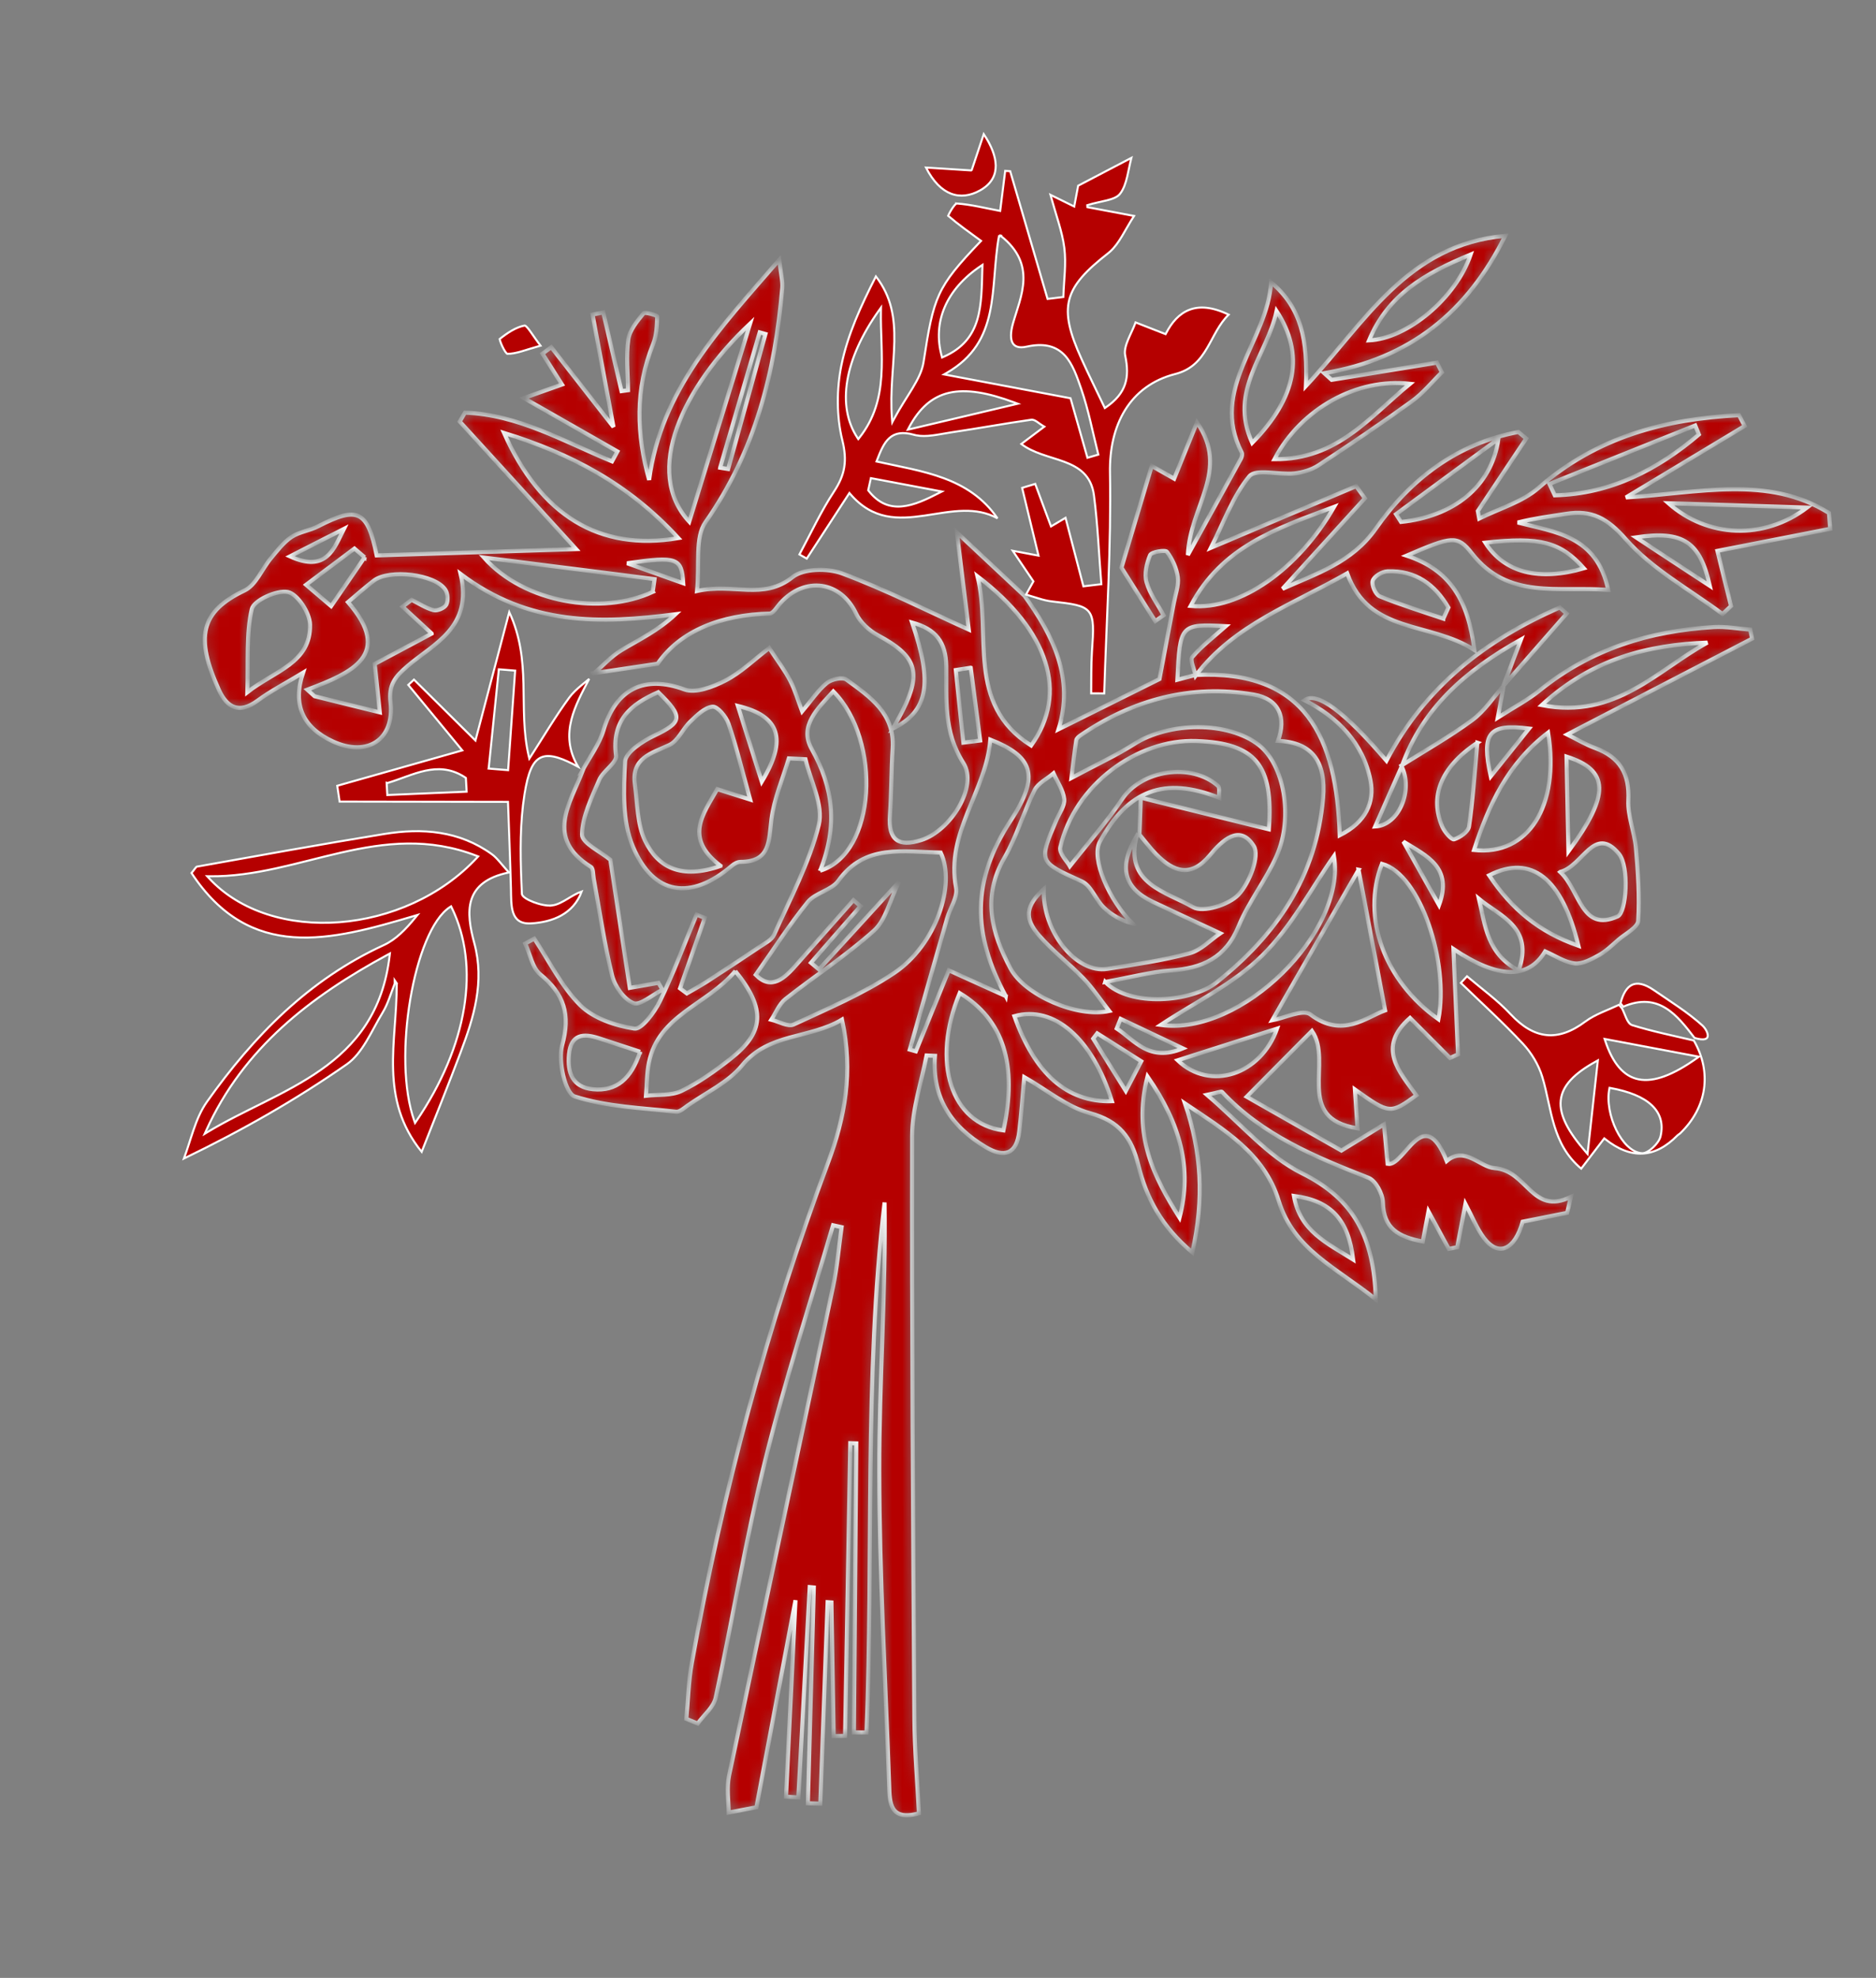 <?xml version="1.0" encoding="UTF-8"?> <svg xmlns="http://www.w3.org/2000/svg" width="184" height="194" viewBox="0 0 184 194" fill="none"><rect x="0" y="0" width="184" height="194" fill="#808080" stroke="none"/><mask id="path-1-inside-1_54_154" fill="white"><path d="M58.245 66.057C59.136 65.285 59.942 64.381 60.937 63.778C62.671 62.731 64.525 61.868 66.25 60.249C58.908 61.204 51.882 61.377 45.178 56.301C46.413 61.538 42.557 63.118 39.983 65.323C38.693 66.427 38.113 67.2 38.305 68.895C38.714 72.537 36.037 74.288 32.656 72.73C29.659 71.348 28.68 69.1 29.721 65.987C27.943 67.064 26.522 67.794 25.257 68.729C23.465 70.05 22.264 69.409 21.475 67.679C19.116 62.489 19.653 59.985 23.998 57.907C25.103 57.377 25.692 55.803 26.571 54.75C27.19 54.011 27.797 53.199 28.583 52.673C29.354 52.157 30.38 52.046 31.213 51.613C35.085 49.608 36.06 50.071 36.947 54.477C43.865 54.258 50.797 54.036 56.502 53.855C53.145 50.175 49.117 45.76 45.088 41.345C45.26 41.053 45.43 40.768 45.602 40.476C50.807 40.647 55.321 43.313 60.03 45.251C60.208 44.928 60.379 44.604 60.556 44.281C57.683 42.644 54.804 40.999 51.375 39.043C52.827 38.526 53.889 38.15 55.119 37.714C54.514 36.764 53.86 35.727 53.207 34.69L54.066 34.055C56.003 36.533 57.939 39.017 60.173 41.882C59.44 37.933 58.779 34.392 58.118 30.852C58.468 30.782 58.818 30.712 59.168 30.642C59.765 33.217 60.363 35.786 60.96 38.362C61.173 38.331 61.385 38.306 61.598 38.275C61.581 36.613 61.394 34.925 61.623 33.295C61.751 32.38 62.493 31.502 63.118 30.732C63.254 30.563 64.467 30.934 64.46 31.037C64.433 31.939 64.402 32.893 64.073 33.712C62.266 38.174 62.438 42.62 63.666 47.071C64.831 38.282 70.494 32.311 76.43 25.478C76.599 26.955 76.781 27.605 76.726 28.236C76.033 36.486 74.08 44.265 69.197 51.219C68.143 52.718 68.641 55.301 68.366 57.965C71.947 57.156 74.864 58.905 77.728 56.606C78.798 55.745 81.171 55.706 82.6 56.242C86.814 57.814 90.854 59.866 95.016 61.752C94.713 59.304 94.349 56.318 93.85 52.225C96.489 54.7 98.478 56.559 100.466 58.425L100.426 58.359C103.311 62.344 105.396 66.549 103.822 71.528C106.991 69.948 110.094 68.407 113.721 66.602C114.077 64.712 114.605 61.914 115.131 59.123C115.288 58.29 115.62 57.426 115.518 56.623C115.405 55.746 114.987 54.837 114.459 54.128C114.299 53.91 112.934 54.139 112.805 54.445C112.464 55.256 112.228 56.3 112.457 57.115C112.779 58.258 113.548 59.271 114.129 60.347C113.853 60.541 113.584 60.73 113.307 60.924C112.119 59.047 110.931 57.164 109.993 55.678C110.995 52.321 111.925 49.178 112.963 45.699C113.654 46.095 114.38 46.504 115.164 46.95C115.855 45.246 116.553 43.505 117.398 41.428C120.677 46.143 116.709 49.62 116.507 54.437C118.534 50.768 120.129 47.88 121.711 44.989C121.802 44.819 121.862 44.532 121.787 44.382C118.566 38.123 124.328 33.447 124.668 27.691C127.654 30.179 128.283 33.409 128.085 37.863C133.904 31.578 138.042 23.965 147.637 23.13C143.925 30.609 138.29 35.198 129.884 36.601L130.61 37.257C134.054 36.694 137.492 36.13 140.936 35.568C141.097 35.883 141.263 36.206 141.423 36.522C140.446 37.478 139.572 38.571 138.477 39.362C135.481 41.533 132.414 43.605 129.321 45.64C128.64 46.089 127.761 46.351 126.947 46.437C125.44 46.594 123.177 45.947 122.539 46.714C120.927 48.666 120.043 51.221 118.767 53.729C123.79 51.597 128.398 49.64 133.012 47.684C133.3 48.082 133.582 48.479 133.87 48.877C131.179 51.837 128.482 54.796 125.791 57.756C129.115 56.25 132.596 55.183 134.927 51.863C138.358 46.968 142.923 43.487 148.928 42.37C149.186 42.581 149.445 42.792 149.696 43.008C148.114 45.38 146.532 47.752 144.951 50.124C144.996 50.366 145.041 50.608 145.085 50.856C147.046 49.877 149.311 49.241 150.909 47.845C156.639 42.826 163.344 41.09 170.563 40.72C170.749 41.073 170.934 41.432 171.12 41.785C167.421 44.01 163.722 46.236 159.474 48.792C166.6 48.367 173.344 46.56 179.39 50.312C179.428 50.831 179.473 51.351 179.511 51.871C175.897 52.576 172.29 53.283 168.447 54.036C168.854 55.694 169.317 57.57 169.781 59.44L168.951 60.23C165.735 57.835 162.053 55.844 159.459 52.892C157.629 50.81 156.102 50.004 153.603 50.401C152.053 50.646 150.494 50.839 148.861 51.25C152.552 52.192 156.621 52.545 157.738 57.863C152.773 57.484 147.926 58.852 144.362 54.278C142.943 52.454 142.396 52.604 137.969 54.498C142.241 55.9 144.009 58.897 144.61 63.755C140.155 60.912 134.281 62.228 132.132 56.236C126.867 59.268 121.064 61.24 117.271 66.267C117.143 65.64 116.684 64.737 116.941 64.442C117.88 63.348 119.052 62.461 120.227 61.419C115.776 61.202 115.744 61.234 115.477 66.674C116.111 66.508 116.676 66.362 117.237 66.208C128.058 65.637 131.123 72.379 131.403 81.927C133.979 80.637 134.831 78.665 134.418 76.558C133.693 72.876 131.224 70.363 127.945 68.675C129.182 67.802 131.861 69.781 135.984 74.611C139.765 67.346 145.757 62.727 152.986 59.585C153.208 59.783 153.435 59.987 153.657 60.185C151.585 62.549 149.511 64.919 147.437 67.289C147.96 65.923 148.478 64.555 149.179 62.724C143.656 65.824 139.535 69.493 137.5 75.13C136.638 77.087 135.771 79.043 134.877 81.065C137.249 80.929 138.636 77.458 137.442 75.094C139.768 73.62 142.183 72.261 144.396 70.63C145.608 69.737 146.479 68.385 147.499 67.236L146.905 70.384C148.528 69.342 149.872 68.642 151.027 67.706C156.008 63.668 161.789 61.88 168.076 61.504C169.263 61.43 170.47 61.664 171.665 61.753C171.726 62.05 171.793 62.347 171.853 62.644C165.949 65.705 160.044 68.765 153.715 72.044C154.652 72.506 155.52 73.026 156.459 73.371C158.884 74.263 159.839 75.901 159.711 78.502C159.637 80.031 160.316 81.585 160.451 83.14C160.655 85.525 160.823 87.935 160.679 90.312C160.64 90.966 159.452 91.565 158.764 92.155C158.145 92.686 157.553 93.281 156.85 93.674C156.105 94.084 155.214 94.584 154.446 94.497C153.443 94.386 152.504 93.729 151.551 93.316C149.892 96.088 146.893 96.011 142.553 93.084C142.715 96.731 142.863 100.071 143.009 103.417C142.741 103.535 142.472 103.653 142.21 103.772C140.88 102.439 139.556 101.107 138.297 99.845C134.995 102.748 137.266 105.141 138.928 107.431C136.38 109.29 136.265 109.281 132.89 106.863C132.975 108.13 133.051 109.239 133.151 110.671C126.889 109.711 130.769 104.155 128.679 101.117C126.581 103.236 124.699 105.137 122.283 107.572C125.66 109.492 128.892 111.326 131.567 112.848C133.377 111.738 134.559 111.008 135.745 110.285C135.861 111.493 135.97 112.7 136.105 114.151C137.759 114.45 139.593 108.062 141.893 113.875C143.661 112.368 145.175 114.481 146.571 114.569C149.836 114.783 150.23 119.258 154.076 117.391C153.952 117.912 153.833 118.441 153.708 118.962C152.288 119.244 150.873 119.529 149.345 119.83C148.583 122.564 146.991 123.34 145.544 121.427C144.829 120.476 144.386 119.316 143.732 118.078L142.929 122.334C142.654 122.386 142.378 122.438 142.095 122.495C141.451 121.304 140.806 120.119 140.105 118.82L139.548 121.774C137.194 121.331 135.686 120.528 135.633 117.925C135.615 117.092 134.925 115.802 134.225 115.527C128.981 113.469 123.813 111.347 119.857 107.101C119.787 107.023 119.475 107.165 118.389 107.388C121.736 110.23 124.344 113.411 127.699 115.074C132.797 117.598 134.765 121.359 134.945 127.453C131.06 124.335 126.872 122.554 125.414 117.774C123.987 113.104 120.026 110.808 116.227 108.238C117.839 112.956 118.134 117.542 116.946 122.846C113.912 120.304 112.421 117.456 111.65 114.291C110.993 111.587 109.801 109.969 106.908 109.19C104.651 108.583 102.683 106.915 100.46 105.647C100.31 107.336 100.186 109.16 99.974 110.974C99.712 113.219 98.499 113.606 96.67 112.509C93.327 110.511 91.376 107.693 91.701 103.561L90.879 103.523C90.386 106.139 89.471 108.754 89.464 111.371C89.425 130.445 89.556 149.512 89.686 168.585C89.705 171.648 89.978 174.707 90.135 177.86C87.249 178.658 87.264 176.794 87.207 175.098C86.85 164.829 86.252 154.56 86.237 144.291C86.226 135.519 86.89 126.739 86.759 117.945C84.736 135.206 85.687 152.606 84.993 169.93C84.579 169.929 84.164 169.929 83.749 169.928C83.827 160.474 83.906 151.019 83.983 141.571L83.397 141.551L82.888 170.265C82.511 170.272 82.14 170.28 81.763 170.286C81.692 165.917 81.617 161.541 81.546 157.172C81.425 157.162 81.296 157.158 81.175 157.148C80.938 163.733 80.693 170.324 80.456 176.91C80.05 176.898 79.643 176.886 79.237 176.875C79.433 169.821 79.624 162.76 79.82 155.706C79.686 155.694 79.552 155.682 79.419 155.669C79.048 162.548 78.672 169.425 78.302 176.303C77.898 176.279 77.494 176.254 77.09 176.23C77.441 168.94 77.793 161.643 78.022 156.955L74.192 177.265C73.621 177.371 72.748 177.537 71.47 177.782C71.468 176.725 71.249 175.381 71.509 174.14C74.872 158.163 78.316 142.2 81.697 126.233C82.106 124.301 82.272 122.323 82.544 120.365C82.263 120.305 81.983 120.246 81.704 120.18C79.468 127.841 76.986 135.436 75.073 143.177C73.165 150.886 71.879 158.739 70.199 166.511C69.997 167.445 69.036 168.21 68.43 169.055C68.057 168.901 67.691 168.747 67.318 168.593C67.489 166.758 67.527 164.905 67.854 163.101C70.862 146.362 75.239 129.992 81.205 114.059C82.876 109.597 83.692 105.136 82.585 100.008C79.397 101.928 75.409 101.28 72.778 104.51C71.42 106.179 69.236 107.174 67.419 108.458C67.074 108.704 66.659 109.086 66.316 109.047C62.965 108.668 59.517 108.569 56.359 107.545C55.449 107.251 54.709 104.058 55.132 102.537C55.977 99.501 55.326 97.486 52.985 95.567C52.2 94.92 51.988 93.57 51.513 92.547C51.81 92.383 52.105 92.225 52.402 92.061C53.877 94.277 55.072 96.77 56.924 98.604C58.218 99.885 60.352 100.599 62.223 100.886C62.916 100.991 64.179 99.311 64.717 98.213C66.061 95.447 67.134 92.544 68.318 89.702C68.589 89.811 68.854 89.919 69.125 90.029C68.314 92.333 67.51 94.637 66.7 96.941C66.922 97.106 67.143 97.271 67.365 97.436C68.014 97.053 68.677 96.698 69.311 96.293C71.046 95.168 72.776 94.036 74.485 92.88C75.005 92.531 75.697 92.195 75.923 91.68C77.501 88.128 79.38 84.626 80.309 80.899C80.788 78.98 79.495 76.624 79.001 74.469C78.454 74.444 77.914 74.42 77.369 74.388C76.781 76.377 75.926 78.329 75.666 80.361C75.396 82.449 75.605 84.536 72.629 84.539C72.345 84.537 72.004 84.726 71.779 84.923C67.784 88.337 64.103 87.857 62.07 83.034C61.026 80.562 61.154 77.475 61.309 74.698C61.357 73.787 63.014 72.699 64.154 72.156C66.925 70.831 67.057 70.337 64.561 67.896C61.864 69.073 59.964 70.659 60.426 74.117C60.522 74.815 59.146 75.612 58.771 76.501C58.036 78.235 57.122 80.059 57.088 81.855C57.073 82.688 58.945 83.553 59.868 84.33C60.455 88.232 61.097 92.456 61.77 96.893C62.816 96.708 63.7 96.557 64.585 96.4C64.712 96.624 64.838 96.849 64.963 97.08C63.996 97.565 62.793 98.654 62.129 98.393C61.194 98.022 60.297 96.732 60.035 95.678C59.263 92.557 58.816 89.362 58.233 86.193C58.16 85.79 58.197 85.181 57.953 85.032C53.43 82.208 55.9 78.837 57.166 75.563L57.108 75.597C57.817 74.273 58.774 73.014 59.196 71.603C60.413 67.522 63.25 66.191 67.122 67.621C68.224 68.03 69.951 67.364 71.157 66.742C72.672 65.958 73.945 64.708 75.445 63.558C76.275 64.829 76.988 65.755 77.514 66.781C77.999 67.715 78.284 68.747 78.673 69.78C79.558 68.728 80.207 67.729 81.083 67C81.537 66.619 82.639 66.379 83.02 66.659C85.31 68.335 87.771 69.959 87.554 73.379C87.417 75.583 87.44 77.798 87.285 79.998C87.117 82.397 88.131 83.107 90.352 82.398C93.227 81.481 95.957 77.142 94.482 74.828C92.51 71.741 92.845 68.557 92.803 65.341C92.775 62.983 91.79 61.708 89.462 61.062C91.505 67.001 91.054 69.768 87.572 71.464C87.999 70.676 88.303 70.163 88.565 69.636C90.425 65.89 89.846 64.317 86.108 62.315C85.249 61.855 84.37 61.048 83.963 60.18C82.469 57.001 78.953 56.468 76.525 59.173C76.197 59.539 75.844 60.172 75.492 60.184C70.732 60.297 66.716 61.867 64.498 65.104C61.904 65.49 60.083 65.762 58.256 66.033L58.304 66.088L58.245 66.057ZM111.483 82.008C110.256 86.695 114.409 87.459 117.002 88.966C117.989 89.541 120.53 88.75 121.471 87.748C122.549 86.603 123.575 83.944 122.967 82.974C121.588 80.77 119.843 82.463 118.683 83.871C116.81 86.136 115.11 85.53 113.39 83.787C112.798 83.182 112.298 82.498 111.753 81.851C111.79 80.86 111.829 79.863 111.889 78.241C116.422 79.361 120.423 80.349 124.448 81.341C124.918 75.001 123.136 72.901 117.344 72.684C111.526 72.468 105.385 77.021 104 83.092C103.859 83.7 104.701 84.533 104.931 84.959C106.934 82.414 108.643 80.5 110.053 78.387C111.959 75.532 116.793 74.745 119.459 77.076C119.659 77.249 119.539 77.784 119.574 78.251C114.198 76.135 110.656 77.49 107.88 82.553C106.971 84.216 108.83 88.378 111.079 90.578C109.983 90.306 109.019 89.748 108.246 89C107.452 88.228 107.026 86.877 106.12 86.46C101.871 84.518 101.829 84.601 103.615 80.427C103.905 79.749 104.45 79.022 104.378 78.373C104.282 77.506 103.704 76.691 103.33 75.855C102.689 76.402 101.805 76.825 101.46 77.519C100.385 79.681 99.715 82.063 98.514 84.138C96.295 87.965 97.261 91.537 99.117 94.998C100.517 97.608 105.631 99.843 108.793 99.162C107.842 97.946 107.132 96.866 106.254 95.955C104.86 94.512 103.24 93.273 101.923 91.768C100.403 90.036 100.614 88.844 102.378 87.193C102.211 91.31 105.521 95.512 108.614 95.025C111.311 94.607 114.025 94.205 116.651 93.508C117.784 93.209 118.722 92.187 119.679 91.545C117.027 90.312 115.03 89.391 113.043 88.446C110.194 87.092 109.694 85.001 111.478 82L111.483 82.008ZM108.397 96.313C110.819 98.799 116.883 98.296 119.315 96.363C125.181 91.688 129.117 86.007 129.766 78.267C130.06 74.784 128.778 72.818 125.345 72.67C126.18 70.371 125.461 68.55 122.954 68.129C116.798 67.091 111.123 68.62 105.977 72.129C105.806 72.245 105.59 72.425 105.563 72.602C105.4 73.673 105.282 74.746 105.086 76.303C107.702 74.904 109.539 74.064 111.22 72.988C114.692 70.765 120.473 70.734 123.462 73.067C125.936 74.998 126.897 80.112 125.225 83.925C124.178 86.314 122.477 88.43 121.491 90.836C120.213 93.972 117.909 94.983 114.804 95.195C112.874 95.323 110.966 95.852 108.395 96.32L108.397 96.313ZM88.18 86.486C87.252 88.385 86.868 90.251 85.729 91.274C83.012 93.717 79.912 95.725 77.034 97.995C76.424 98.477 76.108 99.331 75.654 100.017C76.392 100.195 77.3 100.742 77.84 100.487C81.188 98.921 84.65 97.474 87.699 95.431C91.817 92.668 93.761 86.761 92.265 83.627C88.604 83.552 84.823 82.742 82.221 86.4C81.56 87.325 79.965 87.569 79.231 88.474C77.44 90.683 75.897 93.095 74.125 95.613C75.659 97.172 76.926 95.985 78.176 94.549C80.01 92.451 81.866 90.377 83.712 88.288C83.94 88.487 84.17 88.679 84.398 88.878C82.778 90.731 81.16 92.577 79.54 94.43C79.803 94.648 80.061 94.865 80.324 95.083C82.798 92.38 85.265 89.676 88.18 86.486ZM70.676 84.929C67.056 82.198 68.945 79.878 70.346 77.4C71.141 77.654 71.882 77.884 73.575 78.424C72.757 75.476 72.21 73.189 71.453 70.978C71.215 70.285 70.358 69.262 69.887 69.316C69.114 69.397 68.353 70.167 67.712 70.778C66.962 71.493 66.504 72.683 65.645 73.079C63.877 73.899 61.919 74.346 62.271 76.914C62.528 78.784 62.485 80.831 63.273 82.463C64.526 85.065 66.791 86.283 70.675 84.935L70.676 84.929ZM98.651 97.71C95.359 91.625 95.271 86.352 99.124 80.493C102.113 75.95 101.179 74.166 97.135 72.548C96.755 77.584 92.721 81.658 93.773 87.074C93.952 87.983 93.186 89.057 92.897 90.072C91.666 94.364 90.448 98.658 89.231 102.946C89.428 103.003 89.631 103.061 89.828 103.117C90.917 100.432 92.006 97.753 93.057 95.171C95.153 96.117 96.902 96.913 98.652 97.704L98.651 97.71ZM133.254 85.309C130.764 89.643 127.82 94.772 124.778 100.077C125.933 99.867 127.799 98.942 128.53 99.501C131.659 101.88 134.032 99.741 135.852 99.099C134.89 93.992 133.971 89.139 133.248 85.308L133.254 85.309ZM72.121 95.241C69.39 98.557 64.614 99.516 63.648 104.221C63.429 105.282 63.454 106.388 63.358 107.478C64.532 107.337 65.847 107.481 66.852 106.996C68.549 106.176 70.123 105.047 71.614 103.876C74.958 101.266 75.153 98.995 72.12 95.247L72.121 95.241ZM66.531 52.777C61.605 47.415 55.953 44.496 49.434 42.462C53.062 50.548 58.741 54.082 66.531 52.777ZM95.877 56.535C97.295 62.143 94.666 69.037 101.136 73.121C104.802 67.979 102.884 61.894 95.877 56.535ZM42.329 62.129C40.943 60.85 40.215 60.175 39.479 59.505C39.774 59.282 40.069 59.058 40.371 58.83C41.082 59.185 41.772 59.652 42.526 59.846C42.891 59.941 43.609 59.635 43.774 59.31C43.97 58.925 43.923 58.21 43.676 57.84C42.672 56.322 38.191 55.788 36.661 56.957C35.849 57.582 35.079 58.266 34.132 59.06C38.603 64.187 34.562 65.992 30.14 67.647C30.379 67.861 30.617 68.074 30.856 68.287C32.911 68.798 34.974 69.304 37.253 69.87C37.049 67.926 36.865 66.186 36.748 65.121C38.723 64.067 40.322 63.215 42.332 62.149L42.329 62.129ZM80.439 85.402C85.95 83.707 86.491 72.622 81.733 67.816C80.236 69.465 78.331 71.18 79.621 73.484C81.736 77.254 82.206 80.978 80.438 85.409L80.439 85.402ZM67.6 51.164C69.685 44.369 71.627 38.06 73.57 31.744C66.933 37.998 63.079 46.267 67.6 51.164ZM141.08 99.968C142.132 94.495 139.35 85.772 135.541 84.729C133.511 89.992 135.771 96.193 141.08 99.968ZM98.417 110.875C99.805 104.376 98.422 100.026 94.126 97.407C91.34 104.174 93.262 110.201 98.417 110.875ZM130.836 83.972C128.647 87.091 126.685 90.895 123.782 93.744C120.942 96.534 117.146 98.346 113.849 100.53C121.792 101.613 132.048 91.395 130.836 83.972ZM130.853 49.714C125.078 51.879 119.846 53.641 116.777 59.433C121.645 59.878 127.353 55.801 130.853 49.714ZM151.838 71.859C147.813 74.956 146.025 78.968 144.572 83.373C149.89 83.942 152.99 79.088 151.838 71.859ZM64.014 58.045C64.074 57.629 64.133 57.212 64.197 56.803C58.62 56.095 53.036 55.392 47.46 54.684C51.463 59.165 59.033 60.366 64.02 58.053L64.014 58.045ZM24.261 67.893C26.933 65.785 30.496 65.037 30.407 61.248C30.382 60.109 29.18 58.269 28.239 58.072C27.159 57.849 24.889 58.892 24.696 59.744C24.139 62.179 24.364 64.801 24.261 67.893ZM151.213 69.161C158.505 70.568 162.562 65.688 167.464 63.028C161.62 63.261 156.197 64.591 151.213 69.161ZM109.056 108.007C107.137 101.825 103.347 98.582 99.493 99.67C101.509 105.307 104.633 108.126 109.056 108.007ZM125.001 45.039C131.191 45.072 134.273 40.929 138.295 37.643C133.136 37.059 127.634 40.046 125.001 45.039ZM122.813 43.441C127.197 38.959 127.95 34.726 125.207 30.508C124.299 34.842 120.485 38.225 122.813 43.441ZM112.547 105.58C111.081 111.429 113.202 115.478 115.69 119.434C116.936 114.581 115.806 110.297 112.547 105.58ZM153.033 85.526C155 87.368 155.1 91.477 158.661 89.88C159.525 89.492 159.828 84.999 158.776 83.738C156.369 80.86 155.245 84.965 153.04 85.521L153.033 85.526ZM146.055 85.857C148.288 89.175 150.915 91.394 154.812 92.764C153.191 86.133 150.222 83.765 146.055 85.857ZM151.972 47.468C152.148 47.839 152.317 48.214 152.494 48.584C158.006 48.431 162.56 46.075 166.628 42.616C166.508 42.322 166.389 42.027 166.269 41.732C161.501 43.646 156.734 45.553 151.972 47.468ZM144.244 24.966C139.723 26.842 136.16 28.892 134.276 33.385C138.024 33.204 142.779 29.265 144.244 24.966ZM62.785 103.164C61.277 102.672 60.007 102.257 58.738 101.837C57.206 101.334 55.999 101.443 55.809 103.417C55.639 105.212 56.146 106.643 58.158 106.835C60.469 107.057 61.894 105.828 62.786 103.158L62.785 103.164ZM136.927 50.432C137.087 50.683 137.253 50.941 137.413 51.191C142.492 50.652 146.28 47.821 146.967 43.044C143.188 45.825 140.058 48.125 136.927 50.432ZM115.509 104C118.748 107.067 123.663 105.375 125.252 100.898C121.632 102.05 118.57 103.028 115.509 104ZM144.904 72.852C141.215 75.299 140.23 78.218 141.469 81.097C141.691 81.605 142.384 82.397 142.618 82.324C143.198 82.136 144.011 81.576 144.081 81.064C144.444 78.624 144.598 76.158 144.898 72.85L144.904 72.852ZM163.639 49.357C167.484 52.752 173 52.989 177.241 49.783C172.363 49.628 168.316 49.507 163.639 49.357ZM145.681 53.23C147.577 56.2 150.971 57.002 155.345 55.739C153.049 53.167 151.107 52.639 145.681 53.23ZM153.835 83.506C157.935 77.921 157.836 75.556 153.644 74.208C153.703 77.162 153.767 79.987 153.835 83.506ZM141.568 60.673C141.734 60.309 141.894 59.943 142.058 59.586C140.739 57.334 138.846 55.927 136.07 56.045C135.554 56.065 134.772 56.533 134.639 56.962C134.509 57.378 134.922 58.318 135.318 58.483C137.358 59.315 139.472 59.966 141.567 60.679L141.568 60.673ZM132.72 123.54C132.242 119.613 130.558 117.785 126.91 117.298C127.498 120.747 130.161 121.923 132.72 123.54ZM145.061 88.171C145.665 90.741 145.849 93.55 148.949 95.191C150.451 90.937 147.146 89.899 145.061 88.171ZM160.46 52.705C162.739 54.198 165.011 55.689 167.704 57.461C166.732 53.162 165.115 52.014 160.46 52.705ZM74.716 76.669C77.253 72.461 76.45 70.223 72.371 69.24C73.124 71.637 73.845 73.899 74.716 76.669ZM35.765 54.663C35.429 54.379 35.101 54.09 34.766 53.807C33.241 54.951 31.717 56.09 30.026 57.359C30.768 57.992 31.455 58.581 32.477 59.448C33.673 57.71 34.72 56.183 35.766 54.656L35.765 54.663ZM95.205 65.495C94.717 65.572 94.231 65.642 93.749 65.72L94.487 72.84C95.039 72.769 95.582 72.703 96.134 72.632C95.824 70.253 95.521 67.875 95.211 65.497L95.205 65.495ZM137.644 82.546C138.853 84.693 139.969 86.679 141.143 88.774C142.5 85.05 139.93 83.969 137.644 82.546ZM149.969 71.461C146.022 70.976 145.281 71.847 146.214 76.145C147.52 74.512 148.739 72.998 149.969 71.461ZM110.419 107C111.049 105.79 111.455 105.011 111.933 104.097C110.375 103.109 108.998 102.234 107.614 101.357C107.485 101.527 107.348 101.703 107.219 101.873C108.204 103.452 109.191 105.025 110.419 107ZM70.632 45.877C70.896 45.92 71.155 45.956 71.419 45.999C72.64 41.589 73.854 37.177 75.076 32.76C74.886 32.705 74.7 32.657 74.51 32.602C73.216 37.024 71.928 41.448 70.633 45.87L70.632 45.877ZM116.015 102.831C113.557 101.668 111.738 100.8 109.911 99.937C109.787 100.25 109.663 100.564 109.532 100.877C111.282 102.01 112.664 104.202 116.015 102.831ZM33.729 51.88C32.18 52.671 30.631 53.461 28.445 54.572C32.047 56.197 32.76 53.791 33.729 51.88ZM61.509 55.246C63.538 55.966 65.256 56.581 67.012 57.204C66.853 54.711 66.442 54.556 61.509 55.246Z"></path></mask><path d="M58.245 66.057C59.136 65.285 59.942 64.381 60.937 63.778C62.671 62.731 64.525 61.868 66.25 60.249C58.908 61.204 51.882 61.377 45.178 56.301C46.413 61.538 42.557 63.118 39.983 65.323C38.693 66.427 38.113 67.2 38.305 68.895C38.714 72.537 36.037 74.288 32.656 72.73C29.659 71.348 28.68 69.1 29.721 65.987C27.943 67.064 26.522 67.794 25.257 68.729C23.465 70.05 22.264 69.409 21.475 67.679C19.116 62.489 19.653 59.985 23.998 57.907C25.103 57.377 25.692 55.803 26.571 54.75C27.19 54.011 27.797 53.199 28.583 52.673C29.354 52.157 30.38 52.046 31.213 51.613C35.085 49.608 36.06 50.071 36.947 54.477C43.865 54.258 50.797 54.036 56.502 53.855C53.145 50.175 49.117 45.76 45.088 41.345C45.26 41.053 45.43 40.768 45.602 40.476C50.807 40.647 55.321 43.313 60.03 45.251C60.208 44.928 60.379 44.604 60.556 44.281C57.683 42.644 54.804 40.999 51.375 39.043C52.827 38.526 53.889 38.15 55.119 37.714C54.514 36.764 53.86 35.727 53.207 34.69L54.066 34.055C56.003 36.533 57.939 39.017 60.173 41.882C59.44 37.933 58.779 34.392 58.118 30.852C58.468 30.782 58.818 30.712 59.168 30.642C59.765 33.217 60.363 35.786 60.96 38.362C61.173 38.331 61.385 38.306 61.598 38.275C61.581 36.613 61.394 34.925 61.623 33.295C61.751 32.38 62.493 31.502 63.118 30.732C63.254 30.563 64.467 30.934 64.46 31.037C64.433 31.939 64.402 32.893 64.073 33.712C62.266 38.174 62.438 42.62 63.666 47.071C64.831 38.282 70.494 32.311 76.43 25.478C76.599 26.955 76.781 27.605 76.726 28.236C76.033 36.486 74.08 44.265 69.197 51.219C68.143 52.718 68.641 55.301 68.366 57.965C71.947 57.156 74.864 58.905 77.728 56.606C78.798 55.745 81.171 55.706 82.6 56.242C86.814 57.814 90.854 59.866 95.016 61.752C94.713 59.304 94.349 56.318 93.85 52.225C96.489 54.7 98.478 56.559 100.466 58.425L100.426 58.359C103.311 62.344 105.396 66.549 103.822 71.528C106.991 69.948 110.094 68.407 113.721 66.602C114.077 64.712 114.605 61.914 115.131 59.123C115.288 58.29 115.62 57.426 115.518 56.623C115.405 55.746 114.987 54.837 114.459 54.128C114.299 53.91 112.934 54.139 112.805 54.445C112.464 55.256 112.228 56.3 112.457 57.115C112.779 58.258 113.548 59.271 114.129 60.347C113.853 60.541 113.584 60.73 113.307 60.924C112.119 59.047 110.931 57.164 109.993 55.678C110.995 52.321 111.925 49.178 112.963 45.699C113.654 46.095 114.38 46.504 115.164 46.95C115.855 45.246 116.553 43.505 117.398 41.428C120.677 46.143 116.709 49.62 116.507 54.437C118.534 50.768 120.129 47.88 121.711 44.989C121.802 44.819 121.862 44.532 121.787 44.382C118.566 38.123 124.328 33.447 124.668 27.691C127.654 30.179 128.283 33.409 128.085 37.863C133.904 31.578 138.042 23.965 147.637 23.13C143.925 30.609 138.29 35.198 129.884 36.601L130.61 37.257C134.054 36.694 137.492 36.13 140.936 35.568C141.097 35.883 141.263 36.206 141.423 36.522C140.446 37.478 139.572 38.571 138.477 39.362C135.481 41.533 132.414 43.605 129.321 45.64C128.64 46.089 127.761 46.351 126.947 46.437C125.44 46.594 123.177 45.947 122.539 46.714C120.927 48.666 120.043 51.221 118.767 53.729C123.79 51.597 128.398 49.64 133.012 47.684C133.3 48.082 133.582 48.479 133.87 48.877C131.179 51.837 128.482 54.796 125.791 57.756C129.115 56.25 132.596 55.183 134.927 51.863C138.358 46.968 142.923 43.487 148.928 42.37C149.186 42.581 149.445 42.792 149.696 43.008C148.114 45.38 146.532 47.752 144.951 50.124C144.996 50.366 145.041 50.608 145.085 50.856C147.046 49.877 149.311 49.241 150.909 47.845C156.639 42.826 163.344 41.09 170.563 40.72C170.749 41.073 170.934 41.432 171.12 41.785C167.421 44.01 163.722 46.236 159.474 48.792C166.6 48.367 173.344 46.56 179.39 50.312C179.428 50.831 179.473 51.351 179.511 51.871C175.897 52.576 172.29 53.283 168.447 54.036C168.854 55.694 169.317 57.57 169.781 59.44L168.951 60.23C165.735 57.835 162.053 55.844 159.459 52.892C157.629 50.81 156.102 50.004 153.603 50.401C152.053 50.646 150.494 50.839 148.861 51.25C152.552 52.192 156.621 52.545 157.738 57.863C152.773 57.484 147.926 58.852 144.362 54.278C142.943 52.454 142.396 52.604 137.969 54.498C142.241 55.9 144.009 58.897 144.61 63.755C140.155 60.912 134.281 62.228 132.132 56.236C126.867 59.268 121.064 61.24 117.271 66.267C117.143 65.64 116.684 64.737 116.941 64.442C117.88 63.348 119.052 62.461 120.227 61.419C115.776 61.202 115.744 61.234 115.477 66.674C116.111 66.508 116.676 66.362 117.237 66.208C128.058 65.637 131.123 72.379 131.403 81.927C133.979 80.637 134.831 78.665 134.418 76.558C133.693 72.876 131.224 70.363 127.945 68.675C129.182 67.802 131.861 69.781 135.984 74.611C139.765 67.346 145.757 62.727 152.986 59.585C153.208 59.783 153.435 59.987 153.657 60.185C151.585 62.549 149.511 64.919 147.437 67.289C147.96 65.923 148.478 64.555 149.179 62.724C143.656 65.824 139.535 69.493 137.5 75.13C136.638 77.087 135.771 79.043 134.877 81.065C137.249 80.929 138.636 77.458 137.442 75.094C139.768 73.62 142.183 72.261 144.396 70.63C145.608 69.737 146.479 68.385 147.499 67.236L146.905 70.384C148.528 69.342 149.872 68.642 151.027 67.706C156.008 63.668 161.789 61.88 168.076 61.504C169.263 61.43 170.47 61.664 171.665 61.753C171.726 62.05 171.793 62.347 171.853 62.644C165.949 65.705 160.044 68.765 153.715 72.044C154.652 72.506 155.52 73.026 156.459 73.371C158.884 74.263 159.839 75.901 159.711 78.502C159.637 80.031 160.316 81.585 160.451 83.14C160.655 85.525 160.823 87.935 160.679 90.312C160.64 90.966 159.452 91.565 158.764 92.155C158.145 92.686 157.553 93.281 156.85 93.674C156.105 94.084 155.214 94.584 154.446 94.497C153.443 94.386 152.504 93.729 151.551 93.316C149.892 96.088 146.893 96.011 142.553 93.084C142.715 96.731 142.863 100.071 143.009 103.417C142.741 103.535 142.472 103.653 142.21 103.772C140.88 102.439 139.556 101.107 138.297 99.845C134.995 102.748 137.266 105.141 138.928 107.431C136.38 109.29 136.265 109.281 132.89 106.863C132.975 108.13 133.051 109.239 133.151 110.671C126.889 109.711 130.769 104.155 128.679 101.117C126.581 103.236 124.699 105.137 122.283 107.572C125.66 109.492 128.892 111.326 131.567 112.848C133.377 111.738 134.559 111.008 135.745 110.285C135.861 111.493 135.97 112.7 136.105 114.151C137.759 114.45 139.593 108.062 141.893 113.875C143.661 112.368 145.175 114.481 146.571 114.569C149.836 114.783 150.23 119.258 154.076 117.391C153.952 117.912 153.833 118.441 153.708 118.962C152.288 119.244 150.873 119.529 149.345 119.83C148.583 122.564 146.991 123.34 145.544 121.427C144.829 120.476 144.386 119.316 143.732 118.078L142.929 122.334C142.654 122.386 142.378 122.438 142.095 122.495C141.451 121.304 140.806 120.119 140.105 118.82L139.548 121.774C137.194 121.331 135.686 120.528 135.633 117.925C135.615 117.092 134.925 115.802 134.225 115.527C128.981 113.469 123.813 111.347 119.857 107.101C119.787 107.023 119.475 107.165 118.389 107.388C121.736 110.23 124.344 113.411 127.699 115.074C132.797 117.598 134.765 121.359 134.945 127.453C131.06 124.335 126.872 122.554 125.414 117.774C123.987 113.104 120.026 110.808 116.227 108.238C117.839 112.956 118.134 117.542 116.946 122.846C113.912 120.304 112.421 117.456 111.65 114.291C110.993 111.587 109.801 109.969 106.908 109.19C104.651 108.583 102.683 106.915 100.46 105.647C100.31 107.336 100.186 109.16 99.974 110.974C99.712 113.219 98.499 113.606 96.67 112.509C93.327 110.511 91.376 107.693 91.701 103.561L90.879 103.523C90.386 106.139 89.471 108.754 89.464 111.371C89.425 130.445 89.556 149.512 89.686 168.585C89.705 171.648 89.978 174.707 90.135 177.86C87.249 178.658 87.264 176.794 87.207 175.098C86.85 164.829 86.252 154.56 86.237 144.291C86.226 135.519 86.89 126.739 86.759 117.945C84.736 135.206 85.687 152.606 84.993 169.93C84.579 169.929 84.164 169.929 83.749 169.928C83.827 160.474 83.906 151.019 83.983 141.571L83.397 141.551L82.888 170.265C82.511 170.272 82.14 170.28 81.763 170.286C81.692 165.917 81.617 161.541 81.546 157.172C81.425 157.162 81.296 157.158 81.175 157.148C80.938 163.733 80.693 170.324 80.456 176.91C80.05 176.898 79.643 176.886 79.237 176.875C79.433 169.821 79.624 162.76 79.82 155.706C79.686 155.694 79.552 155.682 79.419 155.669C79.048 162.548 78.672 169.425 78.302 176.303C77.898 176.279 77.494 176.254 77.09 176.23C77.441 168.94 77.793 161.643 78.022 156.955L74.192 177.265C73.621 177.371 72.748 177.537 71.47 177.782C71.468 176.725 71.249 175.381 71.509 174.14C74.872 158.163 78.316 142.2 81.697 126.233C82.106 124.301 82.272 122.323 82.544 120.365C82.263 120.305 81.983 120.246 81.704 120.18C79.468 127.841 76.986 135.436 75.073 143.177C73.165 150.886 71.879 158.739 70.199 166.511C69.997 167.445 69.036 168.21 68.43 169.055C68.057 168.901 67.691 168.747 67.318 168.593C67.489 166.758 67.527 164.905 67.854 163.101C70.862 146.362 75.239 129.992 81.205 114.059C82.876 109.597 83.692 105.136 82.585 100.008C79.397 101.928 75.409 101.28 72.778 104.51C71.42 106.179 69.236 107.174 67.419 108.458C67.074 108.704 66.659 109.086 66.316 109.047C62.965 108.668 59.517 108.569 56.359 107.545C55.449 107.251 54.709 104.058 55.132 102.537C55.977 99.501 55.326 97.486 52.985 95.567C52.2 94.92 51.988 93.57 51.513 92.547C51.81 92.383 52.105 92.225 52.402 92.061C53.877 94.277 55.072 96.77 56.924 98.604C58.218 99.885 60.352 100.599 62.223 100.886C62.916 100.991 64.179 99.311 64.717 98.213C66.061 95.447 67.134 92.544 68.318 89.702C68.589 89.811 68.854 89.919 69.125 90.029C68.314 92.333 67.51 94.637 66.7 96.941C66.922 97.106 67.143 97.271 67.365 97.436C68.014 97.053 68.677 96.698 69.311 96.293C71.046 95.168 72.776 94.036 74.485 92.88C75.005 92.531 75.697 92.195 75.923 91.68C77.501 88.128 79.38 84.626 80.309 80.899C80.788 78.98 79.495 76.624 79.001 74.469C78.454 74.444 77.914 74.42 77.369 74.388C76.781 76.377 75.926 78.329 75.666 80.361C75.396 82.449 75.605 84.536 72.629 84.539C72.345 84.537 72.004 84.726 71.779 84.923C67.784 88.337 64.103 87.857 62.07 83.034C61.026 80.562 61.154 77.475 61.309 74.698C61.357 73.787 63.014 72.699 64.154 72.156C66.925 70.831 67.057 70.337 64.561 67.896C61.864 69.073 59.964 70.659 60.426 74.117C60.522 74.815 59.146 75.612 58.771 76.501C58.036 78.235 57.122 80.059 57.088 81.855C57.073 82.688 58.945 83.553 59.868 84.33C60.455 88.232 61.097 92.456 61.77 96.893C62.816 96.708 63.7 96.557 64.585 96.4C64.712 96.624 64.838 96.849 64.963 97.08C63.996 97.565 62.793 98.654 62.129 98.393C61.194 98.022 60.297 96.732 60.035 95.678C59.263 92.557 58.816 89.362 58.233 86.193C58.16 85.79 58.197 85.181 57.953 85.032C53.43 82.208 55.9 78.837 57.166 75.563L57.108 75.597C57.817 74.273 58.774 73.014 59.196 71.603C60.413 67.522 63.25 66.191 67.122 67.621C68.224 68.03 69.951 67.364 71.157 66.742C72.672 65.958 73.945 64.708 75.445 63.558C76.275 64.829 76.988 65.755 77.514 66.781C77.999 67.715 78.284 68.747 78.673 69.78C79.558 68.728 80.207 67.729 81.083 67C81.537 66.619 82.639 66.379 83.02 66.659C85.31 68.335 87.771 69.959 87.554 73.379C87.417 75.583 87.44 77.798 87.285 79.998C87.117 82.397 88.131 83.107 90.352 82.398C93.227 81.481 95.957 77.142 94.482 74.828C92.51 71.741 92.845 68.557 92.803 65.341C92.775 62.983 91.79 61.708 89.462 61.062C91.505 67.001 91.054 69.768 87.572 71.464C87.999 70.676 88.303 70.163 88.565 69.636C90.425 65.89 89.846 64.317 86.108 62.315C85.249 61.855 84.37 61.048 83.963 60.18C82.469 57.001 78.953 56.468 76.525 59.173C76.197 59.539 75.844 60.172 75.492 60.184C70.732 60.297 66.716 61.867 64.498 65.104C61.904 65.49 60.083 65.762 58.256 66.033L58.304 66.088L58.245 66.057ZM111.483 82.008C110.256 86.695 114.409 87.459 117.002 88.966C117.989 89.541 120.53 88.75 121.471 87.748C122.549 86.603 123.575 83.944 122.967 82.974C121.588 80.77 119.843 82.463 118.683 83.871C116.81 86.136 115.11 85.53 113.39 83.787C112.798 83.182 112.298 82.498 111.753 81.851C111.79 80.86 111.829 79.863 111.889 78.241C116.422 79.361 120.423 80.349 124.448 81.341C124.918 75.001 123.136 72.901 117.344 72.684C111.526 72.468 105.385 77.021 104 83.092C103.859 83.7 104.701 84.533 104.931 84.959C106.934 82.414 108.643 80.5 110.053 78.387C111.959 75.532 116.793 74.745 119.459 77.076C119.659 77.249 119.539 77.784 119.574 78.251C114.198 76.135 110.656 77.49 107.88 82.553C106.971 84.216 108.83 88.378 111.079 90.578C109.983 90.306 109.019 89.748 108.246 89C107.452 88.228 107.026 86.877 106.12 86.46C101.871 84.518 101.829 84.601 103.615 80.427C103.905 79.749 104.45 79.022 104.378 78.373C104.282 77.506 103.704 76.691 103.33 75.855C102.689 76.402 101.805 76.825 101.46 77.519C100.385 79.681 99.715 82.063 98.514 84.138C96.295 87.965 97.261 91.537 99.117 94.998C100.517 97.608 105.631 99.843 108.793 99.162C107.842 97.946 107.132 96.866 106.254 95.955C104.86 94.512 103.24 93.273 101.923 91.768C100.403 90.036 100.614 88.844 102.378 87.193C102.211 91.31 105.521 95.512 108.614 95.025C111.311 94.607 114.025 94.205 116.651 93.508C117.784 93.209 118.722 92.187 119.679 91.545C117.027 90.312 115.03 89.391 113.043 88.446C110.194 87.092 109.694 85.001 111.478 82L111.483 82.008ZM108.397 96.313C110.819 98.799 116.883 98.296 119.315 96.363C125.181 91.688 129.117 86.007 129.766 78.267C130.06 74.784 128.778 72.818 125.345 72.67C126.18 70.371 125.461 68.55 122.954 68.129C116.798 67.091 111.123 68.62 105.977 72.129C105.806 72.245 105.59 72.425 105.563 72.602C105.4 73.673 105.282 74.746 105.086 76.303C107.702 74.904 109.539 74.064 111.22 72.988C114.692 70.765 120.473 70.734 123.462 73.067C125.936 74.998 126.897 80.112 125.225 83.925C124.178 86.314 122.477 88.43 121.491 90.836C120.213 93.972 117.909 94.983 114.804 95.195C112.874 95.323 110.966 95.852 108.395 96.32L108.397 96.313ZM88.18 86.486C87.252 88.385 86.868 90.251 85.729 91.274C83.012 93.717 79.912 95.725 77.034 97.995C76.424 98.477 76.108 99.331 75.654 100.017C76.392 100.195 77.3 100.742 77.84 100.487C81.188 98.921 84.65 97.474 87.699 95.431C91.817 92.668 93.761 86.761 92.265 83.627C88.604 83.552 84.823 82.742 82.221 86.4C81.56 87.325 79.965 87.569 79.231 88.474C77.44 90.683 75.897 93.095 74.125 95.613C75.659 97.172 76.926 95.985 78.176 94.549C80.01 92.451 81.866 90.377 83.712 88.288C83.94 88.487 84.17 88.679 84.398 88.878C82.778 90.731 81.16 92.577 79.54 94.43C79.803 94.648 80.061 94.865 80.324 95.083C82.798 92.38 85.265 89.676 88.18 86.486ZM70.676 84.929C67.056 82.198 68.945 79.878 70.346 77.4C71.141 77.654 71.882 77.884 73.575 78.424C72.757 75.476 72.21 73.189 71.453 70.978C71.215 70.285 70.358 69.262 69.887 69.316C69.114 69.397 68.353 70.167 67.712 70.778C66.962 71.493 66.504 72.683 65.645 73.079C63.877 73.899 61.919 74.346 62.271 76.914C62.528 78.784 62.485 80.831 63.273 82.463C64.526 85.065 66.791 86.283 70.675 84.935L70.676 84.929ZM98.651 97.71C95.359 91.625 95.271 86.352 99.124 80.493C102.113 75.95 101.179 74.166 97.135 72.548C96.755 77.584 92.721 81.658 93.773 87.074C93.952 87.983 93.186 89.057 92.897 90.072C91.666 94.364 90.448 98.658 89.231 102.946C89.428 103.003 89.631 103.061 89.828 103.117C90.917 100.432 92.006 97.753 93.057 95.171C95.153 96.117 96.902 96.913 98.652 97.704L98.651 97.71ZM133.254 85.309C130.764 89.643 127.82 94.772 124.778 100.077C125.933 99.867 127.799 98.942 128.53 99.501C131.659 101.88 134.032 99.741 135.852 99.099C134.89 93.992 133.971 89.139 133.248 85.308L133.254 85.309ZM72.121 95.241C69.39 98.557 64.614 99.516 63.648 104.221C63.429 105.282 63.454 106.388 63.358 107.478C64.532 107.337 65.847 107.481 66.852 106.996C68.549 106.176 70.123 105.047 71.614 103.876C74.958 101.266 75.153 98.995 72.12 95.247L72.121 95.241ZM66.531 52.777C61.605 47.415 55.953 44.496 49.434 42.462C53.062 50.548 58.741 54.082 66.531 52.777ZM95.877 56.535C97.295 62.143 94.666 69.037 101.136 73.121C104.802 67.979 102.884 61.894 95.877 56.535ZM42.329 62.129C40.943 60.85 40.215 60.175 39.479 59.505C39.774 59.282 40.069 59.058 40.371 58.83C41.082 59.185 41.772 59.652 42.526 59.846C42.891 59.941 43.609 59.635 43.774 59.31C43.97 58.925 43.923 58.21 43.676 57.84C42.672 56.322 38.191 55.788 36.661 56.957C35.849 57.582 35.079 58.266 34.132 59.06C38.603 64.187 34.562 65.992 30.14 67.647C30.379 67.861 30.617 68.074 30.856 68.287C32.911 68.798 34.974 69.304 37.253 69.87C37.049 67.926 36.865 66.186 36.748 65.121C38.723 64.067 40.322 63.215 42.332 62.149L42.329 62.129ZM80.439 85.402C85.95 83.707 86.491 72.622 81.733 67.816C80.236 69.465 78.331 71.18 79.621 73.484C81.736 77.254 82.206 80.978 80.438 85.409L80.439 85.402ZM67.6 51.164C69.685 44.369 71.627 38.06 73.57 31.744C66.933 37.998 63.079 46.267 67.6 51.164ZM141.08 99.968C142.132 94.495 139.35 85.772 135.541 84.729C133.511 89.992 135.771 96.193 141.08 99.968ZM98.417 110.875C99.805 104.376 98.422 100.026 94.126 97.407C91.34 104.174 93.262 110.201 98.417 110.875ZM130.836 83.972C128.647 87.091 126.685 90.895 123.782 93.744C120.942 96.534 117.146 98.346 113.849 100.53C121.792 101.613 132.048 91.395 130.836 83.972ZM130.853 49.714C125.078 51.879 119.846 53.641 116.777 59.433C121.645 59.878 127.353 55.801 130.853 49.714ZM151.838 71.859C147.813 74.956 146.025 78.968 144.572 83.373C149.89 83.942 152.99 79.088 151.838 71.859ZM64.014 58.045C64.074 57.629 64.133 57.212 64.197 56.803C58.62 56.095 53.036 55.392 47.46 54.684C51.463 59.165 59.033 60.366 64.02 58.053L64.014 58.045ZM24.261 67.893C26.933 65.785 30.496 65.037 30.407 61.248C30.382 60.109 29.18 58.269 28.239 58.072C27.159 57.849 24.889 58.892 24.696 59.744C24.139 62.179 24.364 64.801 24.261 67.893ZM151.213 69.161C158.505 70.568 162.562 65.688 167.464 63.028C161.62 63.261 156.197 64.591 151.213 69.161ZM109.056 108.007C107.137 101.825 103.347 98.582 99.493 99.67C101.509 105.307 104.633 108.126 109.056 108.007ZM125.001 45.039C131.191 45.072 134.273 40.929 138.295 37.643C133.136 37.059 127.634 40.046 125.001 45.039ZM122.813 43.441C127.197 38.959 127.95 34.726 125.207 30.508C124.299 34.842 120.485 38.225 122.813 43.441ZM112.547 105.58C111.081 111.429 113.202 115.478 115.69 119.434C116.936 114.581 115.806 110.297 112.547 105.58ZM153.033 85.526C155 87.368 155.1 91.477 158.661 89.88C159.525 89.492 159.828 84.999 158.776 83.738C156.369 80.86 155.245 84.965 153.04 85.521L153.033 85.526ZM146.055 85.857C148.288 89.175 150.915 91.394 154.812 92.764C153.191 86.133 150.222 83.765 146.055 85.857ZM151.972 47.468C152.148 47.839 152.317 48.214 152.494 48.584C158.006 48.431 162.56 46.075 166.628 42.616C166.508 42.322 166.389 42.027 166.269 41.732C161.501 43.646 156.734 45.553 151.972 47.468ZM144.244 24.966C139.723 26.842 136.16 28.892 134.276 33.385C138.024 33.204 142.779 29.265 144.244 24.966ZM62.785 103.164C61.277 102.672 60.007 102.257 58.738 101.837C57.206 101.334 55.999 101.443 55.809 103.417C55.639 105.212 56.146 106.643 58.158 106.835C60.469 107.057 61.894 105.828 62.786 103.158L62.785 103.164ZM136.927 50.432C137.087 50.683 137.253 50.941 137.413 51.191C142.492 50.652 146.28 47.821 146.967 43.044C143.188 45.825 140.058 48.125 136.927 50.432ZM115.509 104C118.748 107.067 123.663 105.375 125.252 100.898C121.632 102.05 118.57 103.028 115.509 104ZM144.904 72.852C141.215 75.299 140.23 78.218 141.469 81.097C141.691 81.605 142.384 82.397 142.618 82.324C143.198 82.136 144.011 81.576 144.081 81.064C144.444 78.624 144.598 76.158 144.898 72.85L144.904 72.852ZM163.639 49.357C167.484 52.752 173 52.989 177.241 49.783C172.363 49.628 168.316 49.507 163.639 49.357ZM145.681 53.23C147.577 56.2 150.971 57.002 155.345 55.739C153.049 53.167 151.107 52.639 145.681 53.23ZM153.835 83.506C157.935 77.921 157.836 75.556 153.644 74.208C153.703 77.162 153.767 79.987 153.835 83.506ZM141.568 60.673C141.734 60.309 141.894 59.943 142.058 59.586C140.739 57.334 138.846 55.927 136.07 56.045C135.554 56.065 134.772 56.533 134.639 56.962C134.509 57.378 134.922 58.318 135.318 58.483C137.358 59.315 139.472 59.966 141.567 60.679L141.568 60.673ZM132.72 123.54C132.242 119.613 130.558 117.785 126.91 117.298C127.498 120.747 130.161 121.923 132.72 123.54ZM145.061 88.171C145.665 90.741 145.849 93.55 148.949 95.191C150.451 90.937 147.146 89.899 145.061 88.171ZM160.46 52.705C162.739 54.198 165.011 55.689 167.704 57.461C166.732 53.162 165.115 52.014 160.46 52.705ZM74.716 76.669C77.253 72.461 76.45 70.223 72.371 69.24C73.124 71.637 73.845 73.899 74.716 76.669ZM35.765 54.663C35.429 54.379 35.101 54.09 34.766 53.807C33.241 54.951 31.717 56.09 30.026 57.359C30.768 57.992 31.455 58.581 32.477 59.448C33.673 57.71 34.72 56.183 35.766 54.656L35.765 54.663ZM95.205 65.495C94.717 65.572 94.231 65.642 93.749 65.72L94.487 72.84C95.039 72.769 95.582 72.703 96.134 72.632C95.824 70.253 95.521 67.875 95.211 65.497L95.205 65.495ZM137.644 82.546C138.853 84.693 139.969 86.679 141.143 88.774C142.5 85.05 139.93 83.969 137.644 82.546ZM149.969 71.461C146.022 70.976 145.281 71.847 146.214 76.145C147.52 74.512 148.739 72.998 149.969 71.461ZM110.419 107C111.049 105.79 111.455 105.011 111.933 104.097C110.375 103.109 108.998 102.234 107.614 101.357C107.485 101.527 107.348 101.703 107.219 101.873C108.204 103.452 109.191 105.025 110.419 107ZM70.632 45.877C70.896 45.92 71.155 45.956 71.419 45.999C72.64 41.589 73.854 37.177 75.076 32.76C74.886 32.705 74.7 32.657 74.51 32.602C73.216 37.024 71.928 41.448 70.633 45.87L70.632 45.877ZM116.015 102.831C113.557 101.668 111.738 100.8 109.911 99.937C109.787 100.25 109.663 100.564 109.532 100.877C111.282 102.01 112.664 104.202 116.015 102.831ZM33.729 51.88C32.18 52.671 30.631 53.461 28.445 54.572C32.047 56.197 32.76 53.791 33.729 51.88ZM61.509 55.246C63.538 55.966 65.256 56.581 67.012 57.204C66.853 54.711 66.442 54.556 61.509 55.246Z" fill="#B50000" stroke="white" stroke-width="0.4" mask="url(#path-1-inside-1_54_154)"></path><path d="M110.968 15.483C110.808 16.1 110.697 16.737 110.56 17.311C110.404 17.962 110.209 18.548 109.857 19.006L109.856 19.006C109.612 19.323 109.161 19.5 108.576 19.649C108.005 19.794 107.306 19.913 106.641 20.126L106.654 20.319L111.227 21.181C110.79 21.85 110.422 22.543 110.048 23.161C109.698 23.741 109.337 24.26 108.896 24.662L108.701 24.827C106.531 26.524 105.282 27.838 104.879 29.378C104.475 30.919 104.925 32.662 106.071 35.196C106.762 36.727 107.511 38.233 108.313 39.918L108.363 40.023L108.46 39.957C109.462 39.27 110.057 38.538 110.339 37.701C110.621 36.867 110.587 35.942 110.36 34.877L110.36 34.876C110.259 34.403 110.415 33.862 110.658 33.282C110.779 32.992 110.918 32.7 111.053 32.405C111.172 32.144 111.285 31.882 111.378 31.623C112.252 31.963 113.129 32.306 114.241 32.741L114.324 32.773L114.366 32.693C114.921 31.62 115.658 30.766 116.662 30.383C117.639 30.011 118.888 30.077 120.507 30.862C120.042 31.319 119.683 31.843 119.365 32.386C119.195 32.678 119.034 32.975 118.876 33.27C118.716 33.565 118.558 33.859 118.39 34.143C117.719 35.278 116.896 36.27 115.262 36.688C113.016 37.264 111.393 38.526 110.344 40.226C109.297 41.925 108.824 44.058 108.867 46.374C108.998 53.577 108.524 60.791 108.302 68.013L107.023 68.007C107.045 66.627 107.007 65.255 107.101 63.884C107.175 62.824 107.226 62.016 107.197 61.397C107.167 60.778 107.058 60.329 106.794 60C106.529 59.67 106.123 59.478 105.544 59.338C104.964 59.198 104.194 59.106 103.184 58.991L103.183 58.991C102.726 58.94 102.275 58.822 101.82 58.683C101.431 58.565 101.032 58.433 100.635 58.318C100.958 57.734 101.267 57.184 101.328 57.078L101.359 57.024L101.324 56.972C100.55 55.83 99.935 54.917 99.33 54.022L101.856 54.498L101.82 54.347C101.323 52.303 100.791 50.078 100.251 47.852C100.465 47.788 100.679 47.723 100.893 47.658C101.107 47.594 101.321 47.528 101.535 47.464C102.015 48.752 102.496 50.044 103.041 51.522L103.083 51.634L103.186 51.574C103.361 51.471 103.574 51.344 103.817 51.2C104.027 51.075 104.26 50.936 104.508 50.79C105.114 53.102 105.674 55.261 106.24 57.425L106.262 57.51L106.348 57.499C106.61 57.467 106.874 57.436 107.137 57.404C107.401 57.373 107.664 57.342 107.926 57.311L108.022 57.299L108.014 57.203C107.784 54.339 107.667 51.445 107.297 48.592C107.169 47.61 106.803 46.917 106.282 46.402C105.762 45.889 105.095 45.559 104.376 45.29C104.017 45.156 103.643 45.037 103.266 44.918C102.889 44.799 102.509 44.68 102.136 44.547C101.429 44.295 100.753 43.993 100.17 43.547C101.06 42.877 101.618 42.45 102.308 41.938L102.43 41.847L102.298 41.771C102.202 41.716 102.106 41.65 102.009 41.58C101.914 41.512 101.816 41.439 101.723 41.376C101.629 41.313 101.533 41.255 101.438 41.216C101.343 41.177 101.242 41.155 101.14 41.17C99.833 41.355 98.53 41.568 97.228 41.783C95.926 41.998 94.625 42.213 93.323 42.405C93.013 42.451 92.695 42.508 92.378 42.564C92.06 42.619 91.742 42.673 91.428 42.711C90.877 42.778 90.344 42.795 89.853 42.696L89.645 42.645C88.516 42.327 87.774 42.479 87.226 42.971C86.691 43.451 86.358 44.244 86.009 45.155L85.968 45.263L86.082 45.288C90.524 46.264 95.043 46.785 97.834 50.838C96.775 50.254 95.664 50.083 94.532 50.102C93.268 50.123 91.966 50.383 90.688 50.57C89.403 50.757 88.135 50.874 86.911 50.622C85.691 50.37 84.508 49.752 83.399 48.458L83.312 48.356L83.239 48.468C81.752 50.754 80.441 52.775 79.127 54.791C78.888 54.657 78.647 54.521 78.41 54.383C79.53 52.302 80.519 50.156 81.805 48.204C82.341 47.389 82.671 46.636 82.802 45.832C82.933 45.028 82.864 44.18 82.615 43.175C82.039 40.839 82.046 38.166 82.533 35.789L82.534 35.788C83.139 32.812 84.447 29.983 85.909 27.112C87.451 29.089 87.757 31.2 87.717 33.491C87.696 34.663 87.586 35.874 87.507 37.139C87.428 38.402 87.38 39.715 87.487 41.077L87.514 41.418L87.675 41.116C88.309 39.933 88.964 38.968 89.501 38.075C90.035 37.186 90.451 36.371 90.584 35.507C91.082 32.282 91.399 30.462 92.125 28.884C92.851 27.308 93.987 25.967 96.144 23.709L96.222 23.627L96.131 23.56C95.068 22.783 93.996 22.02 92.996 21.166C93.01 21.131 93.033 21.081 93.063 21.02C93.125 20.893 93.215 20.727 93.317 20.564C93.419 20.399 93.53 20.24 93.631 20.124C93.682 20.066 93.728 20.021 93.766 19.992C93.786 19.979 93.801 19.97 93.813 19.965C93.823 19.962 93.828 19.961 93.829 19.961L93.828 19.959C95.234 20.057 96.614 20.409 97.993 20.669L98.097 20.689L98.111 20.583C98.23 19.651 98.406 18.208 98.59 16.762C98.668 16.767 98.747 16.773 98.825 16.777C98.911 16.782 98.996 16.787 99.081 16.792C99.686 18.855 100.289 20.918 100.892 22.981C101.501 25.066 102.111 27.152 102.722 29.238L102.746 29.319L102.831 29.309L104.21 29.141L104.295 29.131L104.298 29.045C104.323 28.259 104.394 27.474 104.436 26.678C104.477 25.887 104.488 25.094 104.39 24.315C104.286 23.494 104.079 22.686 103.824 21.812C103.586 20.992 103.308 20.116 103.029 19.109C104.072 19.622 104.628 19.893 105.242 20.198L105.361 20.257L105.745 18.216C107.61 17.241 109.03 16.498 110.968 15.483ZM85.396 46.991C85.356 47.166 85.318 47.343 85.28 47.519C85.242 47.695 85.204 47.87 85.165 48.044L85.155 48.089L85.183 48.127C85.675 48.762 86.202 49.176 86.757 49.418C87.311 49.659 87.888 49.725 88.478 49.67C89.653 49.561 90.888 48.975 92.117 48.343L92.377 48.21L85.417 46.898L85.396 46.991ZM86.221 30.431C82.802 35.225 82.037 39.834 84.106 42.953L84.182 43.068L84.268 42.96C85.791 41.049 86.302 38.987 86.444 36.876C86.515 35.822 86.495 34.754 86.462 33.687C86.428 32.618 86.382 31.55 86.402 30.491L86.409 30.169L86.221 30.431ZM99.511 39.484C96.859 38.494 94.779 38.142 93.102 38.525C91.418 38.911 90.16 40.035 89.145 41.949L89.042 42.143L89.256 42.093C93.136 41.178 96.319 40.424 99.499 39.676L99.82 39.6L99.511 39.484ZM98.087 23.095L98.043 23.189L97.976 23.177C97.749 24.449 97.651 25.735 97.548 26.991C97.444 28.249 97.335 29.477 97.085 30.643C96.585 32.969 95.526 35.045 92.831 36.588L92.596 36.724L105 39.063C105.469 40.71 106.05 42.754 106.631 44.803L106.658 44.901L106.756 44.873L107.633 44.617L107.726 44.589L107.702 44.495C107.167 42.374 106.756 40.185 106.036 38.113C105.625 36.927 105.211 35.693 104.439 34.861C104.05 34.443 103.57 34.124 102.955 33.964C102.418 33.823 101.782 33.804 101.022 33.937L100.688 34.003C99.975 34.16 99.54 34.013 99.327 33.655C99.104 33.28 99.096 32.632 99.357 31.71C99.45 31.381 99.557 31.045 99.666 30.702C99.775 30.36 99.886 30.01 99.987 29.657C100.188 28.951 100.35 28.224 100.376 27.49C100.428 26.028 99.937 24.552 98.182 23.158L98.19 23.114L98.087 23.095ZM96.2 26.087C92.796 28.367 91.441 31.606 92.37 34.952L92.4 35.062L92.505 35.016C94.443 34.178 95.382 32.91 95.847 31.373C96.308 29.847 96.301 28.054 96.355 26.173L96.361 25.979L96.2 26.087Z" fill="#B50000" stroke="white" stroke-width="0.2"></path><path d="M37.695 81.8C41.431 81.194 45.06 81.483 48.241 83.784C48.505 83.975 48.735 84.218 49.009 84.534C49.256 84.82 49.541 85.164 49.912 85.575C47.709 86.03 46.64 86.99 46.236 88.233C45.828 89.493 46.114 91.014 46.522 92.513C47.552 96.317 46.476 99.787 45.158 103.27C43.967 106.439 42.695 109.573 41.358 112.975C39.259 110.383 38.644 107.691 38.558 104.948C38.514 103.552 38.607 102.144 38.708 100.729C38.809 99.33 38.917 97.922 38.912 96.519L38.931 96.474L38.711 96.152L38.713 96.479L38.713 96.481C38.524 96.951 38.359 97.445 38.181 97.916C37.999 98.402 37.8 98.873 37.538 99.3C37.264 99.749 37.005 100.225 36.746 100.701C36.486 101.178 36.226 101.656 35.951 102.113C35.4 103.027 34.792 103.847 34.008 104.393C29.099 107.815 23.89 110.806 18.042 113.631C18.381 112.723 18.658 111.764 18.972 110.852C19.316 109.854 19.708 108.901 20.287 108.084C24.857 101.631 30.288 96.08 37.626 92.707C38.811 92.165 39.779 91.17 40.741 89.994L40.947 89.742L40.636 89.835C36.526 91.058 32.494 92.192 28.767 91.92C25.068 91.65 21.663 89.994 18.784 85.631C18.942 85.442 19.053 85.286 19.135 85.177C19.182 85.115 19.218 85.072 19.249 85.042C19.28 85.014 19.299 85.005 19.313 85.003C25.436 83.915 31.558 82.794 37.695 81.8ZM38.07 93.615C30.462 97.734 23.877 102.778 20.21 110.913L20.078 111.206L20.353 111.04C22.133 109.964 24.055 109.041 25.962 108.085C27.867 107.129 29.756 106.141 31.464 104.941C34.883 102.537 37.573 99.279 38.218 93.714L38.24 93.524L38.07 93.615ZM44.148 88.958C43.25 89.532 42.45 90.759 41.788 92.349C41.124 93.944 40.591 95.921 40.238 98.017C39.531 102.204 39.534 106.888 40.643 109.961L40.709 110.145L40.819 109.983C45.867 102.574 47.128 94.771 44.291 88.998L44.242 88.898L44.148 88.958ZM46.762 83.949C42.073 82.119 37.728 82.655 33.455 83.627C29.175 84.6 24.982 86.005 20.553 85.948L20.321 85.945L20.479 86.116C23.54 89.435 28.361 90.832 33.289 90.454C38.218 90.074 43.269 87.918 46.799 84.11L46.899 84.002L46.762 83.949Z" fill="#B50000" stroke="white" stroke-width="0.2"></path><path d="M49.947 60.035C51.065 62.44 51.283 64.751 51.343 67.046C51.405 69.415 51.299 71.779 51.862 74.183L51.917 74.412L52.044 74.214C53.294 72.274 54.469 70.285 55.821 68.437C56.145 67.994 56.555 67.612 56.993 67.243C57.252 67.025 57.523 66.808 57.79 66.588C57.1 67.898 56.385 69.222 56.042 70.589C55.674 72.057 55.736 73.579 56.706 75.206C55.957 74.803 55.318 74.505 54.769 74.333C54.112 74.126 53.571 74.089 53.122 74.269C52.672 74.449 52.338 74.838 52.075 75.433C51.813 76.026 51.616 76.836 51.449 77.877C50.999 80.684 51.025 83.583 51.136 86.44L51.188 87.662C51.192 87.749 51.242 87.829 51.303 87.896C51.366 87.965 51.452 88.034 51.553 88.101C51.756 88.235 52.03 88.369 52.33 88.483C52.926 88.711 53.651 88.874 54.142 88.81L54.141 88.811C54.677 88.742 55.177 88.455 55.674 88.157C56.12 87.889 56.567 87.611 57.055 87.44C56.23 89.674 54.169 90.447 52.1 90.57C51.558 90.601 51.175 90.501 50.901 90.318C50.627 90.136 50.449 89.864 50.335 89.531C50.219 89.197 50.169 88.806 50.145 88.395C50.121 87.982 50.125 87.561 50.115 87.155L50.114 87.155C50.035 84.203 49.916 81.257 49.827 78.745L49.824 78.649L49.727 78.649C44.319 78.641 38.815 78.627 33.309 78.621L33.077 77.072C36.938 75.979 40.796 74.886 45.194 73.643L45.341 73.601L45.244 73.483C43.569 71.456 41.807 69.317 40.045 67.177C40.139 67.091 40.231 67.005 40.324 66.919C40.417 66.833 40.51 66.746 40.603 66.66C42.471 68.51 44.347 70.367 46.51 72.51L46.633 72.632L46.677 72.464C47.711 68.531 48.72 64.7 49.947 60.035ZM45.4 76.114C44.141 75.365 42.924 75.338 41.735 75.59C41.103 75.723 40.478 75.936 39.859 76.159C39.245 76.38 38.639 76.61 38.029 76.791L37.922 76.77L37.928 76.898C37.937 77.062 37.945 77.226 37.955 77.39C37.965 77.554 37.975 77.717 37.983 77.88L37.988 77.98L38.087 77.975C39.351 77.922 40.614 77.868 41.876 77.814C43.139 77.761 44.401 77.708 45.666 77.654L45.767 77.65L45.761 77.549C45.75 77.349 45.74 77.15 45.729 76.95C45.718 76.75 45.707 76.55 45.696 76.35L45.693 76.301L45.652 76.273L45.4 76.114ZM50.426 65.771C50.193 65.753 49.959 65.733 49.725 65.713C49.491 65.694 49.256 65.674 49.022 65.656L48.924 65.648L48.915 65.746C48.588 68.924 48.266 72.105 47.94 75.277L47.92 75.383L48.03 75.393C48.597 75.442 49.166 75.49 49.736 75.533L49.835 75.541L49.842 75.441C50.067 72.255 50.292 69.07 50.518 65.878L50.526 65.779L50.426 65.771Z" fill="#B50000" stroke="white" stroke-width="0.2"></path><path d="M158.924 98.713C158.981 98.782 159.038 98.849 159.093 98.918C159.165 99.049 159.232 99.202 159.298 99.363C159.365 99.525 159.432 99.697 159.503 99.855C159.575 100.013 159.652 100.164 159.742 100.285C159.81 100.375 159.889 100.454 159.982 100.506L160.079 100.548C162.064 101.167 164.116 101.582 166.132 102.057C167.932 105.18 167.429 108.63 164.783 111.172C164.751 111.2 164.715 111.224 164.67 111.254C164.626 111.283 164.575 111.319 164.528 111.363L164.526 111.365C163.412 112.5 162.268 113.087 161.095 113.146C159.923 113.204 158.701 112.735 157.429 111.718L157.35 111.654L157.288 111.735C156.616 112.614 155.95 113.488 155.085 114.626C153.644 113.414 152.924 111.957 152.451 110.415C152.21 109.628 152.033 108.821 151.856 108.013C151.68 107.206 151.505 106.397 151.266 105.614L151.265 105.614C150.909 104.436 150.205 103.268 149.366 102.37C147.428 100.298 145.319 98.381 143.283 96.412C143.383 96.303 143.483 96.195 143.583 96.087C143.684 95.977 143.785 95.868 143.885 95.759C145.336 96.996 146.881 98.102 148.159 99.474C149.297 100.694 150.449 101.39 151.665 101.519C152.882 101.648 154.144 101.206 155.495 100.195L155.494 100.194C155.983 99.831 156.538 99.553 157.116 99.294C157.666 99.049 158.245 98.817 158.795 98.556C158.838 98.609 158.881 98.662 158.924 98.713ZM156.55 104.103C154.391 105.287 153.227 106.49 153.079 107.932C152.932 109.367 153.796 110.995 155.558 113.013L155.708 113.184L155.733 112.958C156.076 109.867 156.342 107.427 156.697 104.202L156.718 104.01L156.55 104.103ZM157.961 106.718L157.864 106.701L157.845 106.798C157.604 108.044 157.915 109.58 158.52 110.821C158.823 111.442 159.201 111.994 159.627 112.401C159.999 112.757 160.412 113.007 160.845 113.089L161.032 113.113C161.199 113.125 161.387 113.062 161.57 112.964C161.755 112.864 161.946 112.723 162.122 112.56C162.471 112.238 162.781 111.818 162.865 111.464L162.866 111.463C163.154 110.233 162.854 109.206 162.008 108.407C161.168 107.614 159.798 107.052 157.961 106.718ZM157.434 102.064C158.169 104.284 159.234 105.577 160.735 105.868C162.225 106.156 164.102 105.446 166.437 103.784L166.629 103.647L157.381 101.903L157.434 102.064Z" fill="#B50000" stroke="white" stroke-width="0.2"></path><path d="M96.487 13.154C97.207 14.234 97.65 15.295 97.662 16.235C97.674 17.15 97.279 17.961 96.306 18.569L96.104 18.688C95.155 19.21 94.182 19.346 93.268 18.991C92.384 18.649 91.539 17.84 90.82 16.435C92.699 16.554 94.019 16.634 95.211 16.714L95.246 16.717L95.282 16.693L95.309 16.673L95.32 16.642C95.698 15.521 96.091 14.339 96.487 13.154Z" fill="#B50000" stroke="white" stroke-width="0.2"></path><path d="M160.086 96.593C160.602 96.358 161.293 96.485 162.202 97.109C163.831 98.229 165.517 99.269 166.961 100.573C167.11 100.708 167.255 100.896 167.358 101.092C167.461 101.29 167.514 101.483 167.496 101.631C167.488 101.703 167.464 101.763 167.423 101.809C167.382 101.856 167.318 101.896 167.221 101.921C167.024 101.972 166.701 101.952 166.205 101.805C165.347 100.685 164.471 99.558 163.387 98.888C162.273 98.199 160.947 97.996 159.215 98.737C159.171 98.684 159.128 98.631 159.085 98.579C159.036 98.521 158.988 98.463 158.941 98.405C159.192 97.434 159.575 96.826 160.086 96.593Z" fill="#B50000" stroke="white" stroke-width="0.2"></path><path d="M51.518 31.95C51.554 31.97 51.599 32.004 51.651 32.056C51.756 32.159 51.878 32.318 52.021 32.518C52.285 32.887 52.618 33.39 53.016 33.905C52.282 34.109 51.688 34.309 51.185 34.454C50.644 34.611 50.199 34.708 49.758 34.703C49.753 34.702 49.733 34.697 49.697 34.664C49.658 34.628 49.613 34.574 49.565 34.505C49.468 34.366 49.366 34.179 49.275 33.986C49.184 33.793 49.106 33.599 49.058 33.45C49.034 33.375 49.018 33.314 49.011 33.272C49.01 33.264 49.01 33.257 49.009 33.251C49.749 32.662 50.586 32.098 51.45 31.931C51.462 31.93 51.483 31.931 51.518 31.95Z" fill="#B50000" stroke="white" stroke-width="0.2"></path></svg> 